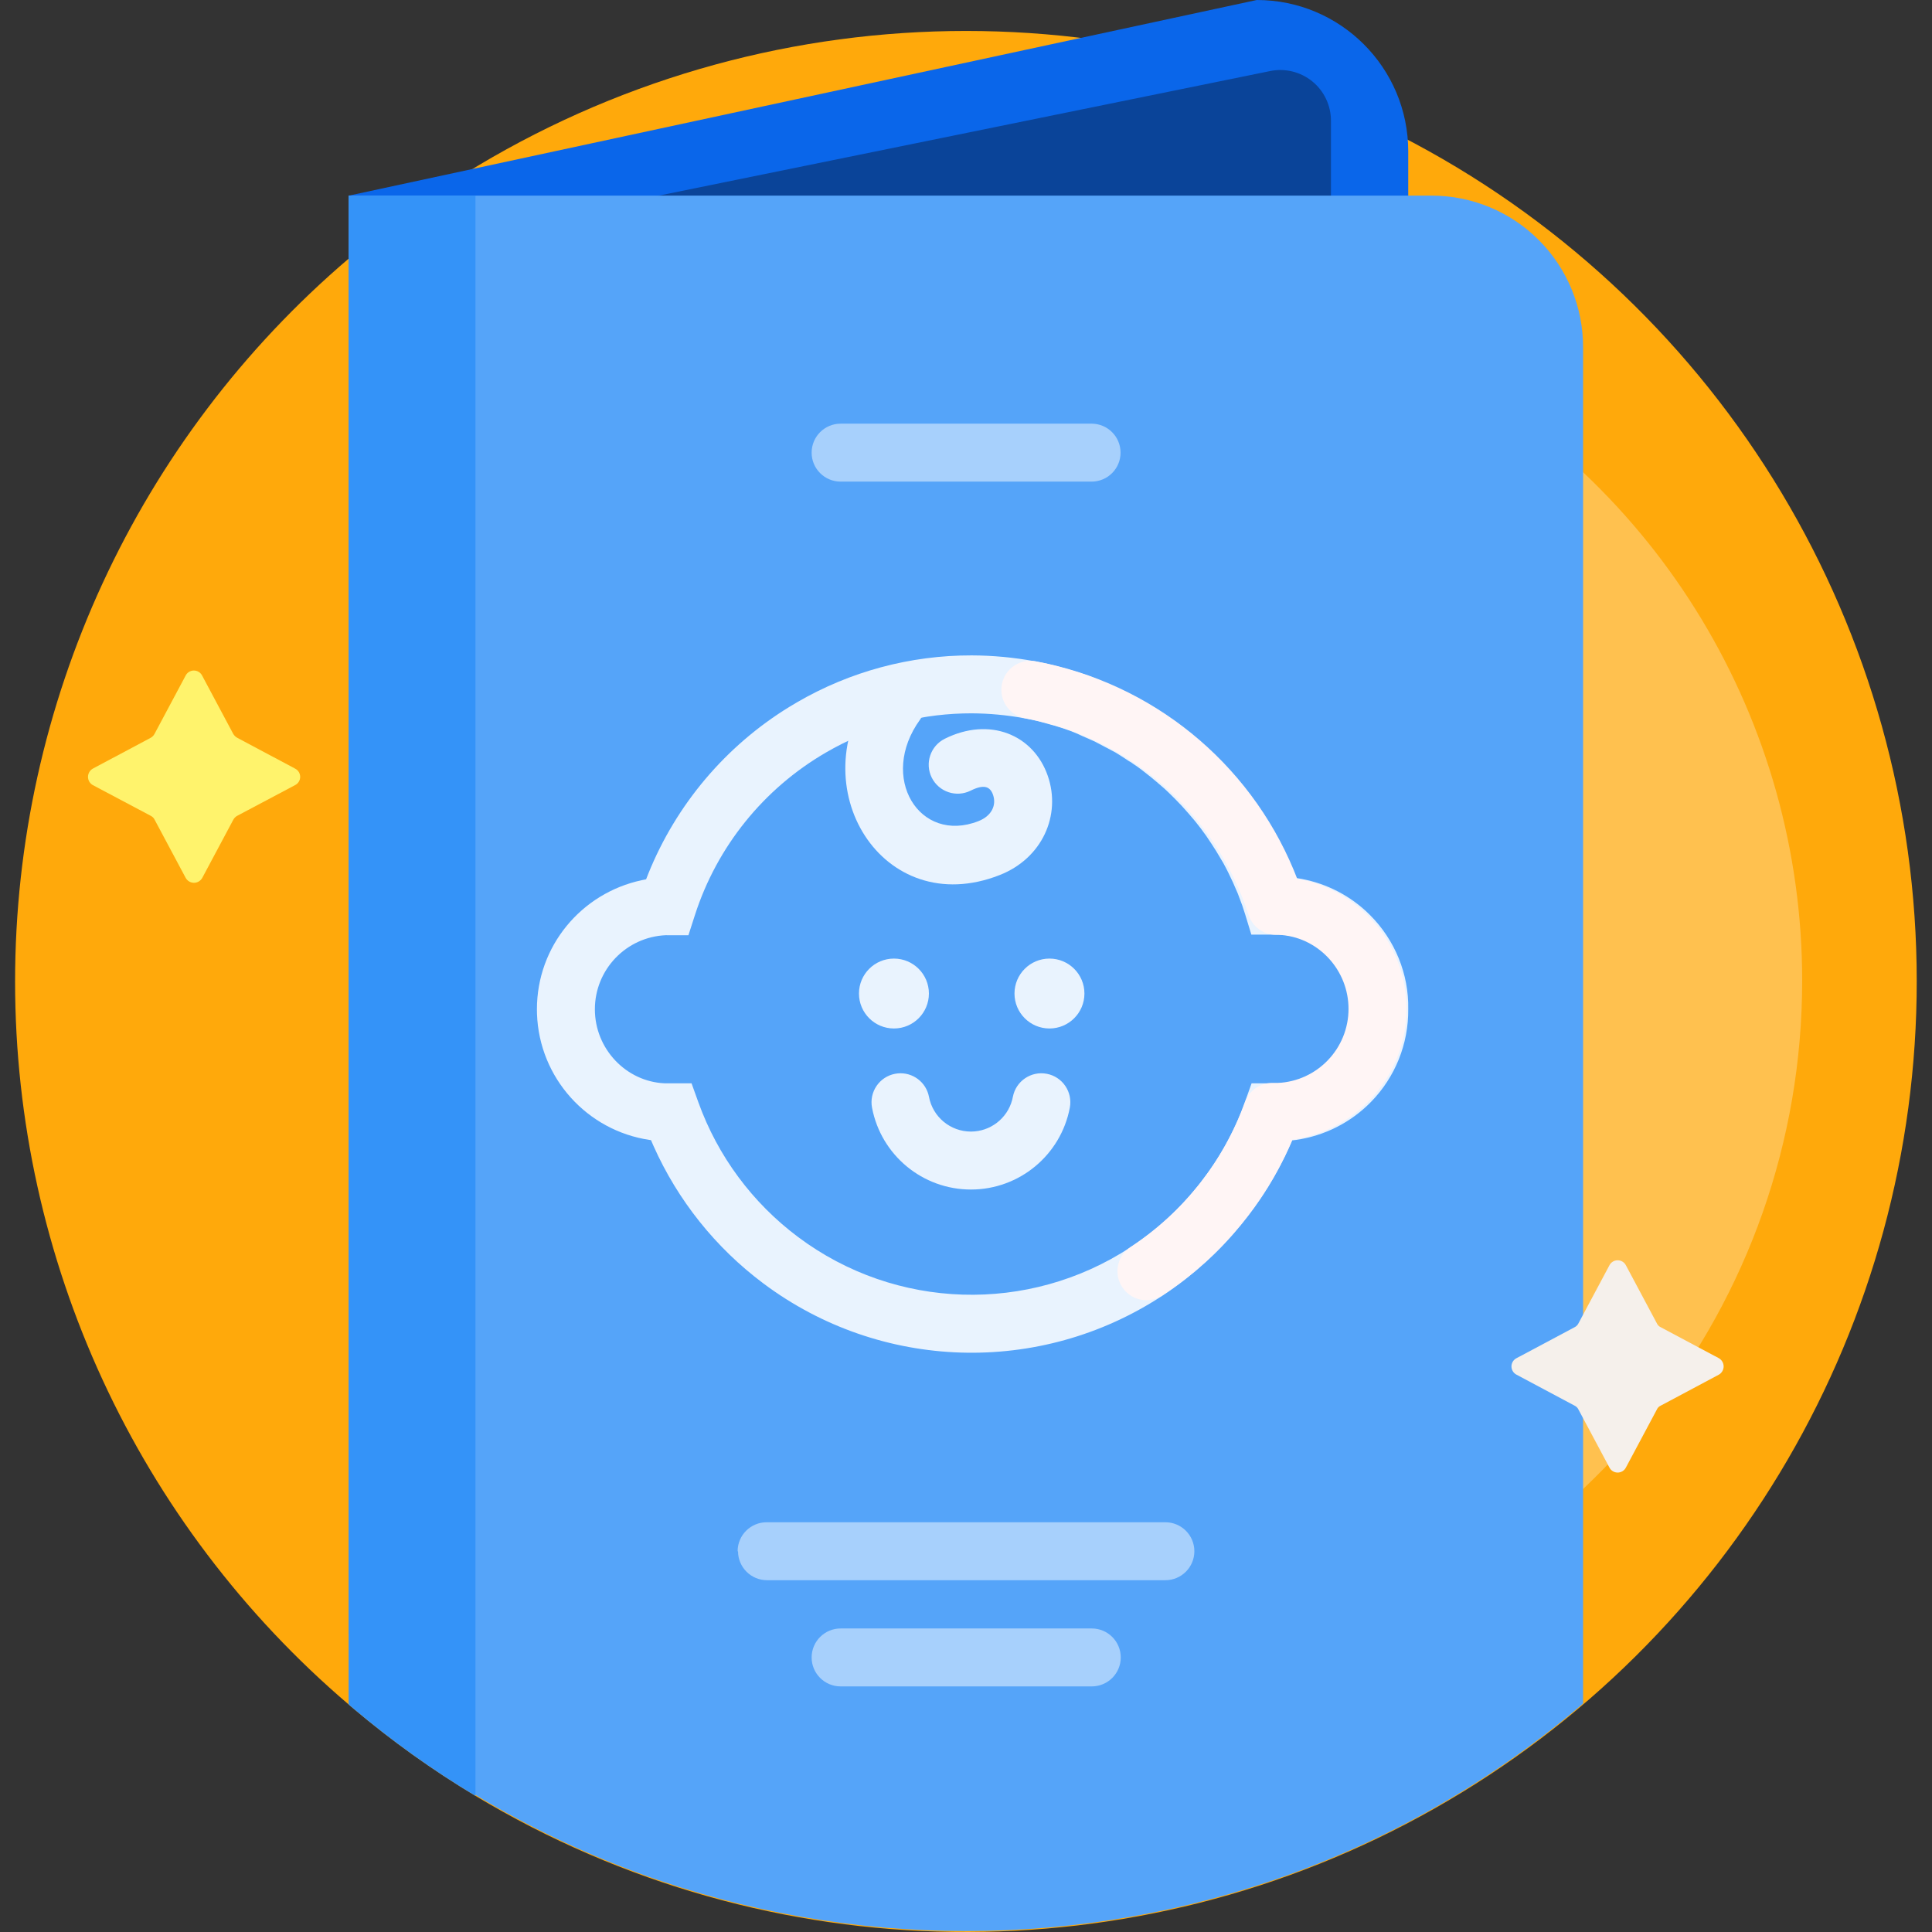<?xml version="1.0" encoding="UTF-8"?>
<svg width="100px" height="100px" viewBox="0 0 100 100" version="1.1" xmlns="http://www.w3.org/2000/svg" xmlns:xlink="http://www.w3.org/1999/xlink">
    <rect x="0" y="0" width="100" height="100" fill="#333333" stroke="none"/>
    <title>passport/child-passport</title>
    <g id="Webs" stroke="none" stroke-width="1" fill="none" fill-rule="evenodd">
        <g id="9-1-passport" transform="translate(-670, -664)">
            <g id="2" transform="translate(530, 624)">
                <g id="编组-8" transform="translate(24, 40)">
                    <g id="child-passport" transform="translate(116, 0)">
                        <path d="M99.21,50.756 C99.227,68.5 89.683,84.879 74.233,93.619 C58.783,102.359 39.821,102.105 24.61,92.955 C22.396,91.627 20.293,90.122 18.32,88.457 L18.05,88.227 C7.092,78.881 0.781,65.204 0.781,50.806 C0.781,36.407 7.092,22.73 18.05,13.384 L18.32,13.164 C19.574,12.093 20.886,11.092 22.25,10.165 L22.61,9.925 C37.705,-0.183 57.145,-1.155 73.174,7.397 C89.203,15.95 99.213,32.634 99.21,50.796 L99.21,50.756 Z" id="路径" fill="#FFA90B" fill-rule="nonzero"></path>
                        <path d="M93.28,50.756 C93.284,67.493 81.805,82.05 65.521,85.957 C49.238,89.863 32.399,82.1 24.801,67.185 C17.204,52.269 20.83,34.091 33.57,23.229 C34.553,22.383 35.585,21.595 36.66,20.87 C47.746,13.3 62.112,12.485 73.984,18.751 C85.856,25.017 93.283,37.336 93.28,50.756 L93.28,50.756 Z" id="路径" fill="#FFC14F" fill-rule="nonzero"></path>
                        <rect id="矩形" x="0" y="0" width="100" height="99.952"></rect>
                        <path d="M10.47,34.983 L12.07,37.982 C12.118,38.065 12.187,38.134 12.27,38.182 L15.27,39.781 C15.433,39.862 15.537,40.028 15.537,40.211 C15.537,40.393 15.433,40.559 15.27,40.64 L12.27,42.23 C12.184,42.279 12.115,42.352 12.07,42.44 L10.47,45.438 C10.384,45.595 10.219,45.693 10.04,45.693 C9.861,45.693 9.696,45.595 9.61,45.438 L8.01,42.44 C7.968,42.349 7.898,42.276 7.81,42.23 L4.81,40.64 C4.653,40.555 4.555,40.39 4.555,40.211 C4.555,40.032 4.653,39.867 4.81,39.781 L7.81,38.182 C7.892,38.135 7.958,38.065 8,37.982 L9.6,34.983 C9.679,34.814 9.848,34.706 10.035,34.706 C10.222,34.706 10.391,34.814 10.47,34.983 Z" id="路径" fill="#FFF36C" fill-rule="nonzero"></path>
                        <path d="M72.89,84.559 L18.06,84.559 L18.06,10.125 L65.05,0 C69.38,0 72.89,3.508 72.89,7.836 L72.89,84.559 Z" id="路径" fill="#0A66EA" fill-rule="nonzero"></path>
                        <path d="M68.89,30.985 L18.06,30.985 L18.06,13.394 L65.74,3.678 C66.512,3.519 67.315,3.715 67.926,4.214 C68.537,4.712 68.891,5.459 68.89,6.247 L68.89,30.985 Z" id="路径" fill="#0A4499" fill-rule="nonzero"></path>
                        <path d="M81.94,17.991 L81.94,88.178 C63.54,103.878 36.45,103.878 18.05,88.178 L18.05,10.125 L74.1,10.125 C76.185,10.125 78.183,10.955 79.654,12.431 C81.126,13.907 81.948,15.908 81.94,17.991 Z" id="路径" fill="#55A4F9" fill-rule="nonzero"></path>
                        <path d="M43.51,84.289 L56.51,84.289 C57.338,84.289 58.01,84.961 58.01,85.789 C58.01,86.617 57.338,87.288 56.51,87.288 L43.51,87.288 C42.682,87.288 42.01,86.617 42.01,85.789 C42.01,84.961 42.682,84.289 43.51,84.289 Z M58,23.429 C58,22.605 57.335,21.935 56.51,21.929 L43.51,21.929 C42.682,21.929 42.01,22.601 42.01,23.429 C42.01,24.257 42.682,24.928 43.51,24.928 L56.51,24.928 C57.335,24.922 58,24.253 58,23.429 Z M38.2,80.301 C38.205,81.125 38.875,81.791 39.7,81.791 L60.32,81.791 C61.148,81.791 61.82,81.119 61.82,80.291 C61.82,79.463 61.148,78.792 60.32,78.792 L39.68,78.792 C38.852,78.792 38.18,79.463 38.18,80.291 L38.2,80.301 Z" id="形状" fill="#A7D0FC" fill-rule="nonzero"></path>
                        <path d="M50.295,33.923 C47.114,33.916 43.991,34.756 41.245,36.356 L40.874,36.577 C37.563,38.605 34.999,41.643 33.552,45.232 L33.442,45.513 L33.218,45.558 C30.083,46.229 27.791,48.976 27.791,52.24 L27.795,52.478 C27.909,55.794 30.389,58.528 33.63,59.004 L33.695,59.013 L33.823,59.308 C35.077,62.122 37.032,64.576 39.512,66.43 C45.57,70.966 53.823,71.223 60.152,67.073 C60.534,66.826 60.923,66.547 61.326,66.237 L61.872,65.796 L62.421,65.315 C62.95,64.833 63.438,64.331 63.892,63.804 L64.189,63.448 L64.293,63.325 L64.641,62.882 L64.94,62.48 C65.622,61.535 66.208,60.524 66.691,59.464 L66.882,59.026 L67.076,59.003 C68.551,58.792 69.915,58.105 70.961,57.036 C72.217,55.752 72.91,54.023 72.89,52.228 C72.925,50.432 72.208,48.655 70.903,47.354 L70.694,47.153 C69.697,46.24 68.454,45.651 67.13,45.452 L66.965,45.43 L66.935,45.353 L66.955,45.41 C66.911,45.274 66.859,45.14 66.801,45.01 L66.559,44.453 L66.411,44.137 L66.267,43.839 C66.155,43.613 66.044,43.403 65.923,43.184 L65.776,42.937 C65.605,42.638 65.419,42.333 65.228,42.047 C64.804,41.385 64.312,40.735 63.773,40.126 C63.524,39.835 63.248,39.537 62.96,39.25 L62.569,38.863 L62.365,38.669 L62.175,38.498 L61.662,38.061 L61.353,37.808 L61.156,37.656 L60.959,37.498 C60.822,37.392 60.672,37.282 60.517,37.174 L60.311,37.036 L60.247,36.989 L60.169,36.938 L60.046,36.866 L60.112,36.91 C59.787,36.69 59.483,36.496 59.178,36.318 L58.189,35.795 C58.115,35.754 58.035,35.713 57.944,35.67 L57.142,35.311 C56.809,35.151 56.426,35.003 55.964,34.849 L55.774,34.788 L55.177,34.612 L54.801,34.507 C54.417,34.401 54.015,34.311 53.562,34.228 C52.485,34.029 51.391,33.927 50.295,33.923 Z M49.846,36.928 L50.285,36.922 C51.202,36.926 52.116,37.011 53.018,37.178 C53.297,37.229 53.546,37.282 53.775,37.339 L54.53,37.547 L54.868,37.648 L55.016,37.696 C55.297,37.789 55.528,37.875 55.71,37.955 L56.035,38.104 L56.539,38.325 L56.706,38.404 L57.721,38.939 L57.971,39.093 L58.267,39.285 C58.32,39.32 58.373,39.356 58.428,39.393 L58.558,39.467 L58.64,39.528 C58.792,39.627 58.94,39.731 59.084,39.841 L59.567,40.221 L59.863,40.468 L60.267,40.816 L60.505,41.04 L60.84,41.371 C61.072,41.604 61.296,41.846 61.511,42.097 C61.964,42.608 62.362,43.134 62.717,43.689 C62.882,43.937 63.033,44.183 63.188,44.453 L63.324,44.681 L63.488,44.991 C63.517,45.047 63.546,45.104 63.574,45.161 L63.814,45.665 L64.073,46.26 L64.14,46.443 C64.247,46.705 64.342,46.979 64.446,47.316 L64.77,48.377 L66.01,48.377 C67.068,48.355 68.058,48.753 68.785,49.477 C69.511,50.202 69.91,51.191 69.89,52.216 C69.902,53.261 69.515,54.224 68.817,54.938 C68.118,55.653 67.163,56.061 66.163,56.072 L64.782,56.072 L64.427,57.069 C63.973,58.344 63.344,59.549 62.56,60.65 L62.134,61.221 L61.991,61.401 L61.931,61.472 C61.443,62.075 60.95,62.597 60.42,63.08 L59.939,63.503 L59.468,63.882 C59.153,64.124 58.829,64.356 58.514,64.56 C53.234,68.022 46.357,67.808 41.309,64.028 C38.945,62.26 37.152,59.839 36.151,57.064 L35.794,56.072 L34.4,56.072 C32.41,55.985 30.791,54.294 30.791,52.24 C30.791,50.185 32.41,48.495 34.465,48.406 L34.54,48.407 L35.633,48.407 L35.968,47.367 C37.11,43.819 39.527,40.82 42.753,38.949 C44.914,37.69 47.353,36.997 49.846,36.928 Z" id="路径" fill="#E9F3FE" fill-rule="nonzero"></path>
                        <path d="M51.855,35.428 C52.007,34.613 52.791,34.076 53.605,34.228 C59.63,35.352 64.638,39.444 66.966,45.04 L67.143,45.485 L67.19,45.493 C70.318,46.062 72.684,48.745 72.795,51.982 L72.799,52.22 C72.799,55.561 70.397,58.361 67.147,58.946 L66.896,58.986 L66.774,59.27 C65.424,62.303 63.264,64.913 60.524,66.809 L60.164,67.052 C59.471,67.507 58.541,67.314 58.086,66.622 C57.631,65.93 57.824,64.999 58.516,64.545 C61.25,62.749 63.328,60.117 64.439,57.042 C64.638,56.494 65.134,56.114 65.706,56.059 L65.85,56.052 L66.125,56.054 C68.18,55.965 69.799,54.274 69.799,52.22 C69.799,50.231 68.282,48.584 66.381,48.401 L66.19,48.387 L66.05,48.387 C65.399,48.387 64.823,47.968 64.623,47.349 C62.925,42.094 58.486,38.191 53.055,37.177 C52.241,37.025 51.704,36.242 51.855,35.428 Z" id="路径" fill="#FFF5F5" fill-rule="nonzero"></path>
                        <path d="M45.195,35.482 C45.682,34.811 46.619,34.662 47.29,35.148 C47.961,35.634 48.111,36.572 47.625,37.243 C45.449,40.245 47.594,43.697 50.643,42.502 C51.339,42.229 51.582,41.669 51.4,41.142 C51.25,40.709 50.933,40.578 50.239,40.924 C49.497,41.293 48.597,40.991 48.227,40.25 C47.858,39.508 48.16,38.608 48.901,38.238 C51.221,37.083 53.496,38.023 54.235,40.163 C54.932,42.182 53.962,44.424 51.737,45.295 C45.683,47.669 41.38,40.747 45.195,35.482 Z" id="路径" fill="#E9F3FE" fill-rule="nonzero"></path>
                        <ellipse id="椭圆形" fill="#E9F3FE" fill-rule="nonzero" cx="46.27" cy="51.425" rx="1.81" ry="1.809"></ellipse>
                        <ellipse id="椭圆形" fill="#E9F3FE" fill-rule="nonzero" cx="54.32" cy="51.425" rx="1.81" ry="1.809"></ellipse>
                        <path d="M52.389,56.935 L52.426,56.773 C52.581,55.959 53.366,55.424 54.18,55.579 C54.994,55.733 55.528,56.518 55.374,57.332 C54.907,59.791 52.758,61.57 50.255,61.57 C47.752,61.57 45.603,59.791 45.136,57.332 C44.982,56.518 45.516,55.733 46.33,55.579 C47.096,55.433 47.837,55.898 48.05,56.632 L48.084,56.773 C48.281,57.815 49.193,58.57 50.255,58.57 C51.261,58.57 52.132,57.892 52.389,56.935 Z" id="路径" fill="#E9F3FE" fill-rule="nonzero"></path>
                        <path d="M24.61,10.125 L24.61,92.955 C22.396,91.627 20.293,90.122 18.32,88.457 L18.05,88.227 L18.05,10.125 L24.61,10.125 Z" id="路径" fill="#3493F8" fill-rule="nonzero"></path>
                        <path d="M84.16,65.498 L85.76,68.497 C85.799,68.586 85.871,68.658 85.96,68.697 L88.96,70.296 C89.117,70.382 89.215,70.547 89.215,70.726 C89.215,70.905 89.117,71.07 88.96,71.156 L85.96,72.755 C85.871,72.794 85.799,72.866 85.76,72.955 L84.16,75.953 C84.079,76.117 83.912,76.22 83.73,76.22 C83.548,76.22 83.381,76.117 83.3,75.953 L81.7,72.955 C81.658,72.868 81.587,72.797 81.5,72.755 L78.5,71.156 C78.337,71.075 78.233,70.908 78.233,70.726 C78.233,70.544 78.337,70.377 78.5,70.296 L81.5,68.697 C81.587,68.655 81.658,68.584 81.7,68.497 L83.3,65.498 C83.381,65.335 83.548,65.232 83.73,65.232 C83.912,65.232 84.079,65.335 84.16,65.498 L84.16,65.498 Z" id="路径-2" fill="#F5F0EB" fill-rule="nonzero"></path>
                    </g>
                </g>
            </g>
        </g>
    </g>
</svg>